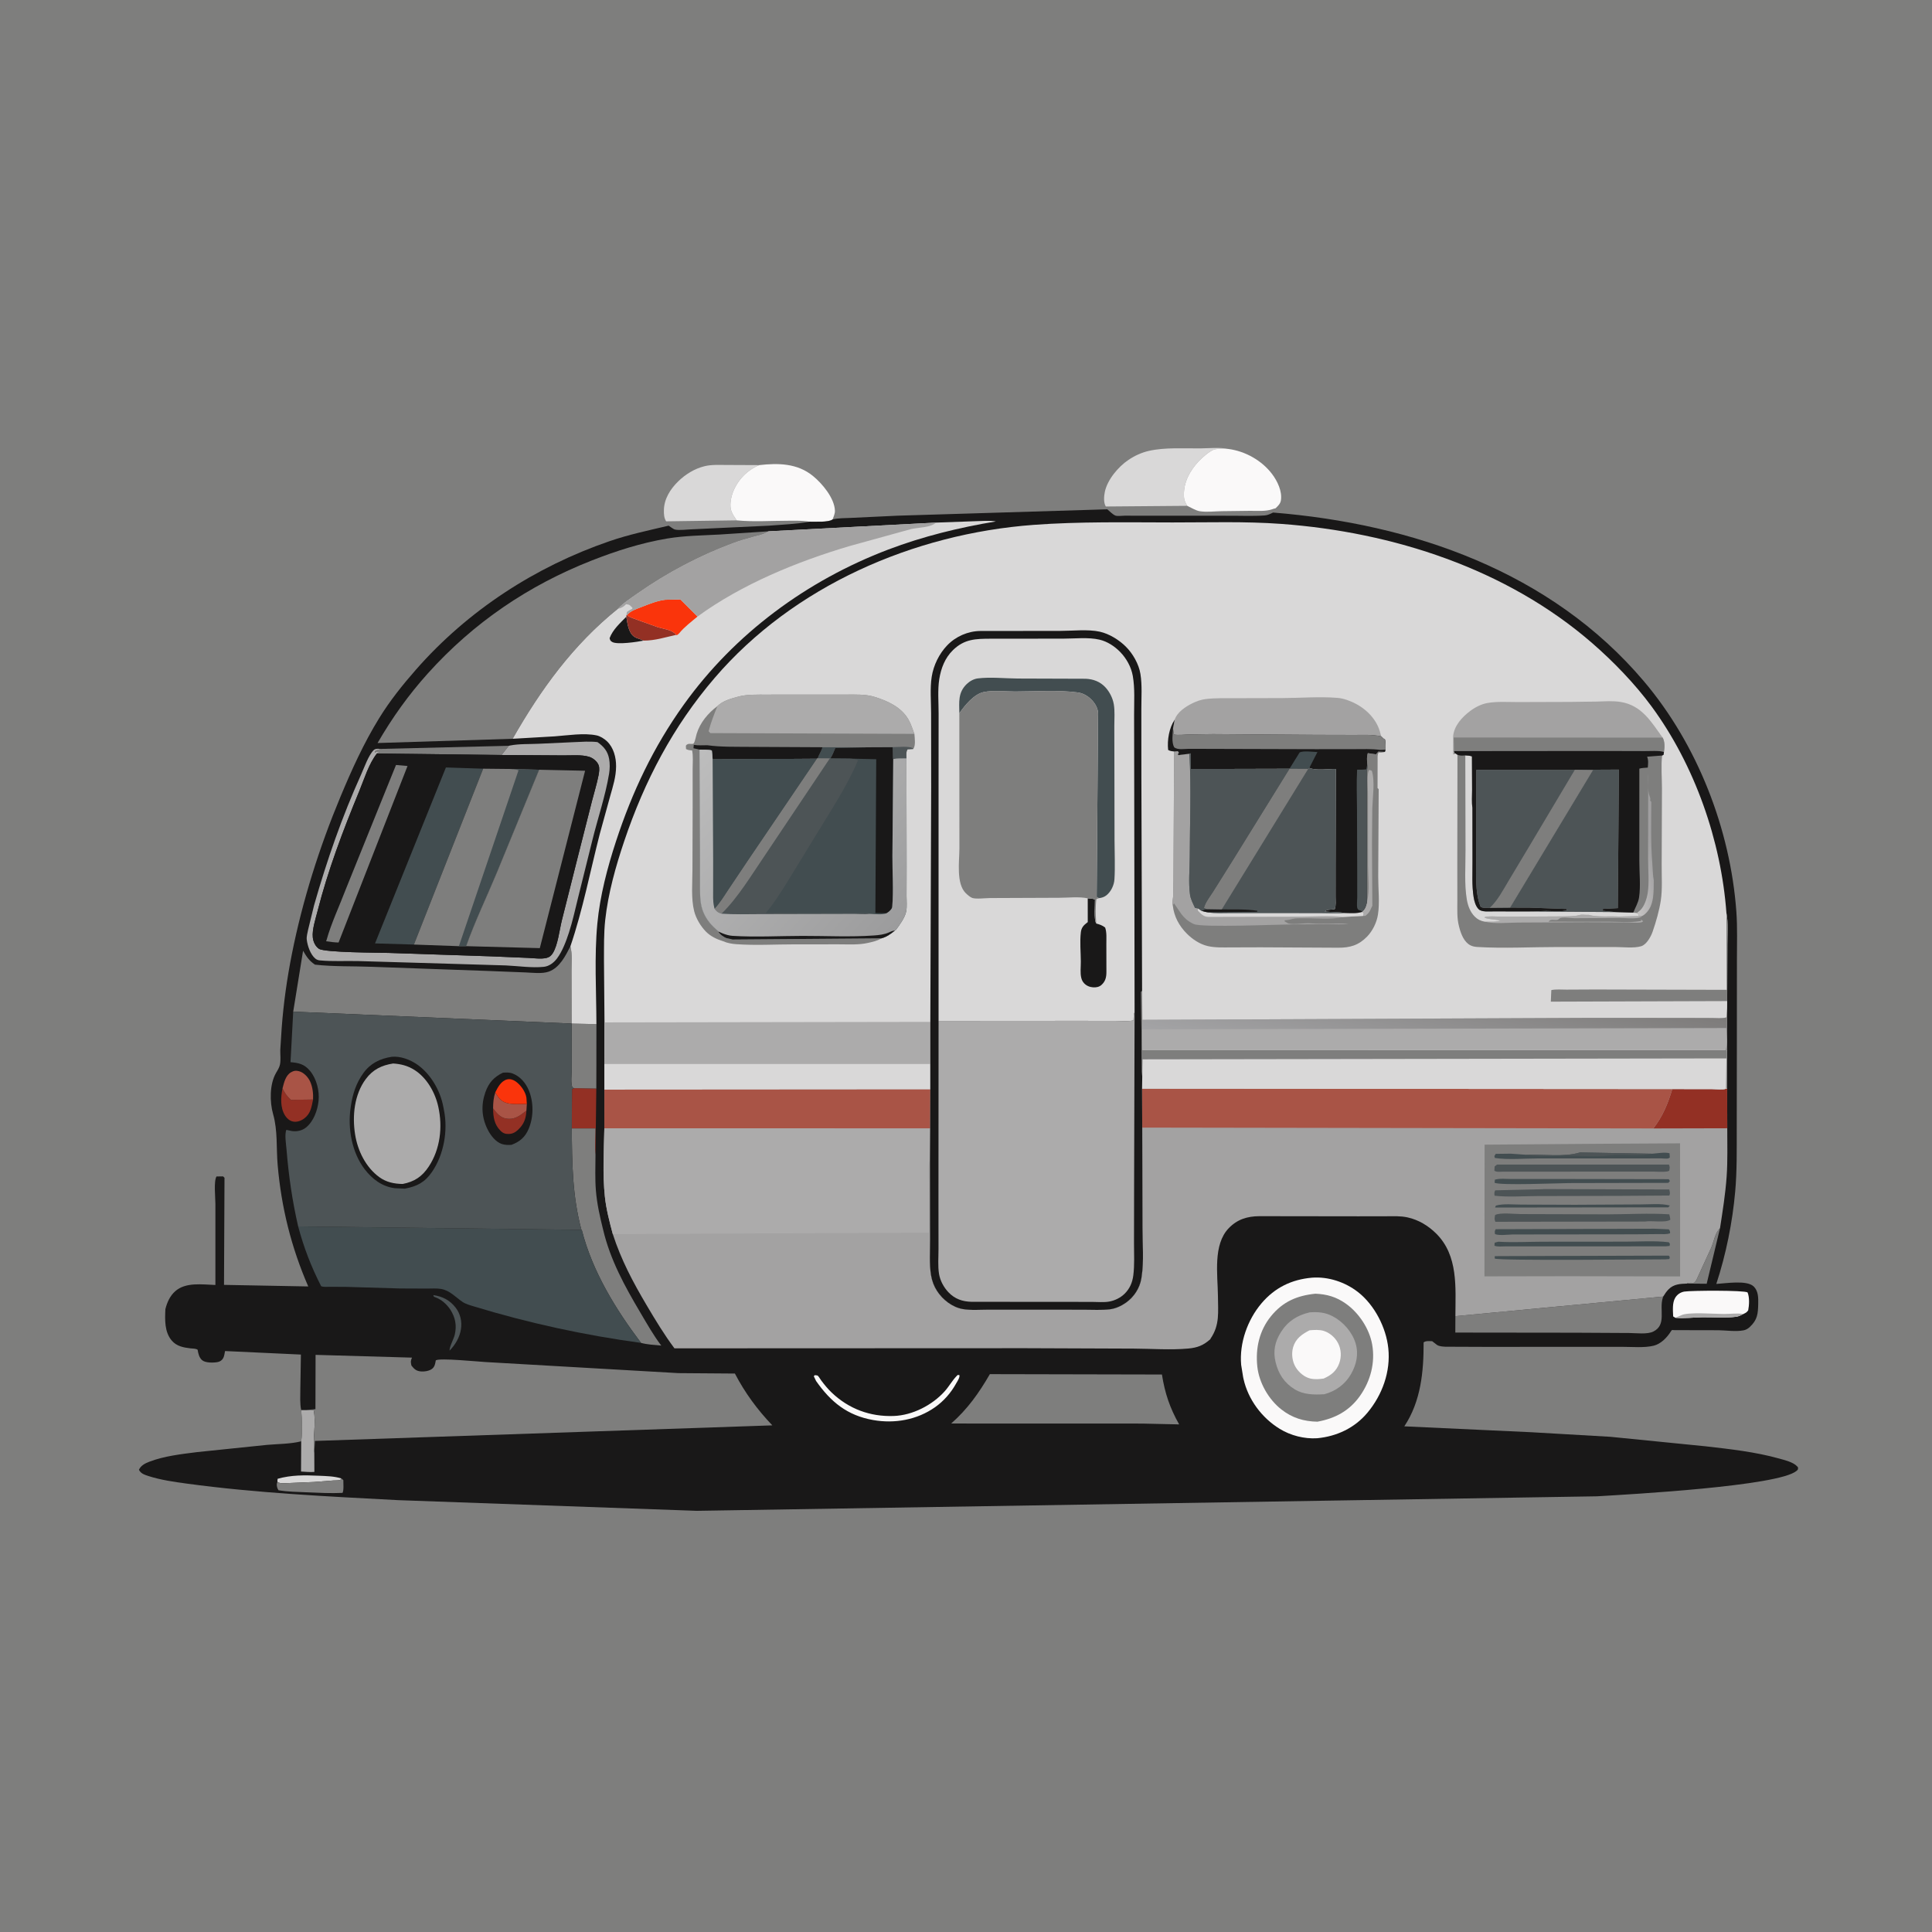 <svg version="1.1" xmlns="http://www.w3.org/2000/svg" style="display: block;" viewBox="0 0 2048 2048" width="1024" height="1024">
<defs>
	<linearGradient id="Gradient1" gradientUnits="userSpaceOnUse" x1="951.78" y1="979.146" x2="747.695" y2="792.857">
		<stop class="stop0" offset="0" stop-opacity="1" stop-color="rgb(156,156,157)"/>
		<stop class="stop1" offset="1" stop-opacity="1" stop-color="rgb(189,189,189)"/>
	</linearGradient>
	<linearGradient id="Gradient2" gradientUnits="userSpaceOnUse" x1="1756.56" y1="924.183" x2="1729.53" y2="930.244">
		<stop class="stop0" offset="0" stop-opacity="1" stop-color="rgb(160,159,160)"/>
		<stop class="stop1" offset="1" stop-opacity="1" stop-color="rgb(195,193,193)"/>
	</linearGradient>
	<linearGradient id="Gradient3" gradientUnits="userSpaceOnUse" x1="1534.14" y1="1018.5" x2="1505.86" y2="1151.5">
		<stop class="stop0" offset="0" stop-opacity="1" stop-color="rgb(126,124,123)"/>
		<stop class="stop1" offset="1" stop-opacity="1" stop-color="rgb(163,163,165)"/>
	</linearGradient>
</defs>
<path transform="translate(0,0)" fill="rgb(126,126,125)" d="M -0 -0 L 2048 0 L 2048 2048 L -0 2048 L -0 -0 z"/>
<path transform="translate(0,0)" fill="rgb(217,216,216)" d="M 706.146 552.638 C 703.851 549.001 703.699 545.077 703.757 540.875 C 703.923 528.944 710.537 518.454 718.845 510.349 C 726.655 502.73 736.318 496.753 746.998 494.161 C 754.328 492.382 762.16 492.89 769.653 492.878 L 804.786 493.034 C 792.028 498.379 782.123 508.601 777.032 521.5 C 774.753 527.275 772.998 536.545 775.526 542.468 C 776.899 545.687 778.911 548.726 780.908 551.591 L 706.146 552.638 z"/>
<path transform="translate(0,0)" fill="rgb(217,216,216)" d="M 1172.21 536.909 C 1169.69 532.932 1170.21 526.008 1171.14 521.5 C 1173.81 508.573 1185.36 494.82 1196.12 487.576 C 1202.82 483.06 1210.09 479.705 1217.99 477.916 C 1234.93 474.081 1255.14 475.48 1272.48 475.309 C 1281.97 475.215 1292.99 473.975 1302.23 475.937 C 1298.41 476.064 1290.74 475.395 1287.28 476.434 C 1282.4 477.9 1274.02 485.342 1270.52 489.097 C 1261.06 499.258 1254.48 511.591 1254.99 525.749 C 1255.1 528.77 1255.59 530.822 1257.02 533.498 L 1257.88 535.132 L 1258.51 536.203 L 1172.21 536.909 z"/>
<path transform="translate(0,0)" fill="rgb(250,249,249)" d="M 1302.23 475.937 C 1320.01 478.244 1337.64 488.147 1348.47 502.508 C 1354.12 509.997 1359.4 520.93 1357.79 530.5 C 1357.19 534.107 1354.65 536.334 1352.19 538.785 L 1349.74 539.432 L 1348.78 539.786 C 1341.73 542.284 1332.8 541.468 1325.36 541.489 L 1295.54 541.86 C 1288.22 541.954 1279.02 543.087 1271.84 541.937 C 1267.63 541.262 1262.41 538.023 1258.51 536.203 L 1257.88 535.132 L 1257.02 533.498 C 1255.59 530.822 1255.1 528.77 1254.99 525.749 C 1254.48 511.591 1261.06 499.258 1270.52 489.097 C 1274.02 485.342 1282.4 477.9 1287.28 476.434 C 1290.74 475.395 1298.41 476.064 1302.23 475.937 z"/>
<path transform="translate(0,0)" fill="rgb(250,249,249)" d="M 804.786 493.034 C 825.002 490.752 845.159 491.027 861.717 504.5 C 871.48 512.444 884.57 527.909 885.06 541.308 C 885.175 544.448 883.628 547.813 882.51 550.682 C 878.515 553.899 863.633 552.895 858.097 553.037 C 850.777 551.669 843.109 552.012 835.697 552 C 817.77 551.972 798.637 553.385 780.908 551.591 C 778.911 548.726 776.899 545.687 775.526 542.468 C 772.998 536.545 774.753 527.275 777.032 521.5 C 782.123 508.601 792.028 498.379 804.786 493.034 z"/>
<path transform="translate(0,0)" fill="rgb(25,24,24)" d="M 882.51 550.682 C 888.266 549.019 895.936 549.362 902 548.985 L 951.576 546.647 L 1173.79 539.887 C 1175.9 541.663 1180.04 545.871 1182.62 546.619 C 1185.04 547.321 1189.72 546.635 1192.4 546.641 L 1219 546.696 L 1301.9 546.706 C 1314.62 546.63 1327.85 547.269 1340.5 546.399 C 1343.8 546.172 1346.61 544.759 1349.53 543.315 C 1497.45 555.265 1644.16 605.935 1742.55 722.123 C 1799.36 789.214 1834.2 878.744 1840.6 966.215 C 1841.83 983.099 1841.2 1000.43 1841.21 1017.36 L 1841.15 1105.04 L 1841.02 1196.07 C 1840.97 1218.44 1841.36 1240.7 1839.39 1263 C 1836.5 1295.74 1829.62 1329.81 1819.35 1361.03 C 1829.07 1360.49 1851.68 1356.66 1858.96 1363.68 C 1863.92 1368.46 1863.93 1375.69 1863.78 1382.08 C 1863.55 1392.57 1863.03 1398.99 1854.97 1406.55 C 1852.92 1408.47 1850.77 1409.76 1848 1410.26 C 1839.85 1411.76 1829.99 1410.23 1821.66 1410.1 L 1774.84 1410 C 1772.7 1410 1772.47 1409.26 1771.25 1411.25 C 1767.26 1417.76 1760.63 1424.65 1752.94 1426.51 C 1742.91 1428.93 1730.19 1427.69 1719.82 1427.7 L 1659.68 1427.7 L 1576.39 1427.75 L 1532.28 1427.58 C 1529.41 1427.44 1525.68 1427.27 1523.24 1425.63 L 1518.14 1421.7 C 1515.19 1421.74 1511.33 1421.11 1509.09 1423 C 1509.2 1453.86 1506.27 1485.39 1488.63 1511.97 L 1623.26 1518.22 L 1707 1523.06 L 1807.73 1533.11 C 1833.9 1536.11 1860.76 1539.05 1886.19 1546.18 C 1891.86 1547.76 1900.72 1549.9 1904.81 1554.17 L 1906 1555.5 C 1905.84 1557.76 1906.32 1557.59 1904.38 1559.22 C 1885.06 1575.4 1728.52 1584.02 1692.76 1586.15 L 738.616 1601.54 L 422 1590.22 C 347.195 1586.27 272.006 1582.75 197.729 1572.65 C 184.146 1570.81 170.412 1568.84 157.318 1564.65 C 154.003 1563.59 150.113 1562.36 148.09 1559.33 L 147.283 1558 C 149.405 1553.38 153.816 1551.2 158.477 1549.42 C 174.285 1543.38 192.587 1541.37 209.258 1539.25 L 282.929 1531.64 C 294.6 1530.6 308.003 1530.73 319.279 1527.84 C 320.764 1517.53 320.212 1505.13 319.276 1494.75 C 317.781 1487.83 318.378 1480.06 318.359 1472.97 L 318.973 1435.89 L 238.556 1432.16 C 238.081 1434.48 237.775 1437.39 236.698 1439.5 C 235.549 1441.75 233.388 1443.29 230.963 1443.8 C 226.682 1444.7 217.849 1444.85 214.389 1441.96 C 211.055 1439.18 210.171 1434.82 209.477 1430.77 C 207.661 1429.43 204.156 1429.57 201.841 1429.3 C 194.434 1428.45 187.164 1427.05 182.061 1421.05 C 174.278 1411.9 174.804 1398.98 175.307 1387.77 C 177.128 1380.59 180.039 1373.89 185.661 1368.83 C 196.767 1358.85 214.562 1361.67 228.339 1362.13 L 228.34 1276.29 C 228.332 1269.92 226.433 1251.95 229.5 1247.11 L 236.5 1247.01 L 237.981 1248.5 L 237.463 1362.02 L 326.76 1363.69 C 308.749 1322.29 298.248 1280.05 294.342 1235.07 C 292.758 1216.84 294.524 1198.68 289.5 1181.02 C 285.857 1168.22 285.66 1149.4 292.561 1137.46 C 294.181 1134.65 296.116 1131.72 296.775 1128.5 C 297.768 1123.65 297.036 1117.9 297.11 1112.9 L 298.623 1089.42 C 300.575 1063.25 304.305 1036.97 309.427 1011.22 C 320.71 954.492 338.551 898.241 360.776 844.891 C 372.771 816.095 385.528 787.894 401.932 761.283 C 413.393 742.693 426.762 725.978 441.157 709.595 C 496.16 646.995 567.511 600.688 646.169 573.654 C 666.583 566.638 687.814 562.173 708.794 557.229 C 710.344 558.194 713.694 560.877 715.32 561.293 C 719.938 562.474 728.811 561.152 733.786 561.074 L 814.896 557.245 C 829.22 556.179 843.952 555.544 858.097 553.037 C 863.633 552.895 878.515 553.899 882.51 550.682 z"/>
<path transform="translate(0,0)" fill="rgb(77,84,86)" d="M 459.273 1372.85 C 468.855 1374.21 476.695 1378.12 482.824 1385.93 C 487.982 1392.5 489.902 1400.78 488.635 1409 C 487.314 1417.57 482.597 1425.66 476.537 1431.73 C 476.405 1427.37 480.998 1419.5 482.092 1414.71 C 484.318 1404.97 482.723 1396.63 477.35 1388.23 C 473.458 1382.45 468.226 1377.73 461.639 1375.21 L 460 1374.61 L 459.273 1372.85 z"/>
<path transform="translate(0,0)" fill="rgb(217,216,216)" d="M 294.094 1570.88 C 294.031 1568.88 293.989 1569.99 294.343 1567.55 C 309.126 1563.45 322.536 1563.68 337.734 1564.34 C 345.979 1564.71 353.961 1564.76 361.918 1567.2 C 361.434 1567.75 361.148 1568.57 360.467 1568.84 C 358.971 1569.43 355.085 1569.24 353.364 1569.37 L 333 1570.97 L 304.376 1572.16 C 301.034 1572.24 296.925 1572.88 294.094 1570.88 z"/>
<path transform="translate(0,0)" fill="rgb(126,126,125)" d="M 1788.24 1360.65 C 1789.02 1359.18 1794.37 1360.26 1796.04 1359.67 C 1796.91 1359.36 1798.24 1356.79 1798.63 1356.03 L 1813.96 1322.65 C 1817.09 1315.39 1817.68 1307.66 1823.31 1301.83 L 1809.16 1360.84 L 1788.24 1360.65 z"/>
<path transform="translate(0,0)" fill="rgb(147,48,36)" d="M 331.863 1165.55 C 330.249 1173.33 329.458 1180.24 322.654 1185.49 C 319.275 1188.09 314.854 1189.73 310.567 1188.87 C 307.122 1188.17 304.159 1185.63 302.305 1182.72 C 296.859 1174.16 297.602 1163.19 299.479 1153.73 C 301.966 1158.84 304.107 1162.02 308.4 1165.89 L 331.863 1165.55 z"/>
<path transform="translate(0,0)" fill="rgb(126,126,125)" d="M 361.918 1567.2 L 363.957 1569 C 363.882 1572.42 364.655 1579.72 363.086 1582.52 C 350.443 1583.13 337.894 1582.43 325.262 1581.9 C 315.361 1581.48 304.969 1581.39 295.214 1579.72 C 293.921 1577.87 293.087 1574.92 293.496 1572.61 L 294.094 1570.88 C 296.925 1572.88 301.034 1572.24 304.376 1572.16 L 333 1570.97 L 353.364 1569.37 C 355.085 1569.24 358.971 1569.43 360.467 1568.84 C 361.148 1568.57 361.434 1567.75 361.918 1567.2 z"/>
<path transform="translate(0,0)" fill="rgb(169,84,70)" d="M 299.479 1153.73 C 301.066 1147.65 302.672 1139.95 308.622 1136.59 C 311.567 1134.92 313.54 1134.67 316.874 1135.5 C 322.023 1136.79 326.643 1141.82 328.761 1146.5 C 331.427 1152.39 332.165 1159.15 331.863 1165.55 L 308.4 1165.89 C 304.107 1162.02 301.966 1158.84 299.479 1153.73 z"/>
<path transform="translate(0,0)" fill="rgb(172,171,171)" d="M 325.258 1494.79 C 327.766 1494.97 330.023 1495.2 332.5 1494.6 C 335.513 1509.09 331.05 1525.42 333.158 1540.09 L 333.256 1560.29 C 328.654 1560.73 323.729 1560.12 319.107 1559.89 L 319.279 1527.84 C 320.764 1517.53 320.212 1505.13 319.276 1494.75 L 325.258 1494.79 z"/>
<path transform="translate(0,0)" fill="rgb(126,126,125)" d="M 404.58 793.855 L 539.357 790.573 L 531.621 800.333 L 399.575 798.747 C 400.006 798.285 401.399 797.813 401.995 797.543 L 399 796.51 L 397.5 798 L 397.339 796.714 C 399.239 794.676 401.971 794.447 404.58 793.855 z"/>
<path transform="translate(0,0)" fill="rgb(250,249,249)" d="M 1015.21 1457.5 L 1017.1 1457.69 L 1017.02 1459.5 C 1016.53 1461.77 1014.43 1464.94 1013.25 1467.04 C 1007.81 1476.74 1000.29 1485.29 991.181 1491.71 C 972.094 1505.16 948.349 1509.32 925.566 1505.3 C 898.165 1500.47 880.7 1486.19 865.091 1463.92 L 862.711 1459 L 863.5 1457.77 C 864.595 1457.93 865.793 1457.75 866.785 1458.24 C 867.517 1458.6 869.913 1462.53 870.508 1463.32 C 873.937 1467.92 877.457 1472.22 881.608 1476.18 C 899.813 1493.55 922.448 1501.91 947.5 1501 C 967.358 1500.27 988.214 1489.51 1001.37 1474.88 C 1005.92 1469.82 1009.26 1463.61 1013.95 1458.77 L 1015.21 1457.5 z"/>
<path transform="translate(0,0)" fill="rgb(147,48,36)" d="M 632.113 1153.92 L 631.241 1224.01 C 630.269 1215.07 631.15 1205.25 631.211 1196.21 L 606.13 1196.17 L 606.337 1154.5 L 608.768 1153.46 L 632.113 1153.92 z"/>
<path transform="translate(0,0)" fill="rgb(126,126,125)" d="M 605.982 1085.01 L 632.228 1085.63 L 632.195 1128.94 L 632.113 1153.92 L 608.768 1153.46 L 607.112 1153.09 C 604.647 1149.69 606.021 1137.74 606.08 1133.26 L 605.982 1085.01 z"/>
<path transform="translate(0,0)" fill="rgb(250,249,249)" d="M 1775.95 1396.88 L 1773.63 1395.47 C 1773.38 1389.29 1772.54 1381.08 1775.82 1375.65 C 1777.92 1372.16 1781.45 1369.79 1785.47 1369.13 C 1792.55 1367.95 1849.1 1367.63 1852.5 1370.02 C 1854.7 1375.34 1854.24 1383.43 1853.17 1389 C 1851.45 1391.33 1850.75 1391.61 1848.09 1392.86 C 1845.58 1394.19 1843.01 1395.5 1840.15 1395.87 C 1828.85 1397.32 1816.06 1396.2 1804.6 1396.35 C 1795.33 1396.47 1785.12 1397.83 1775.95 1396.88 z"/>
<path transform="translate(0,0)" fill="rgb(172,171,171)" d="M 1775.95 1396.88 L 1782.04 1394.29 C 1789.3 1390.49 1817.66 1392.91 1827.26 1392.88 C 1834.22 1392.86 1841.19 1391.83 1848.09 1392.86 C 1845.58 1394.19 1843.01 1395.5 1840.15 1395.87 C 1828.85 1397.32 1816.06 1396.2 1804.6 1396.35 C 1795.33 1396.47 1785.12 1397.83 1775.95 1396.88 z"/>
<path transform="translate(0,0)" fill="rgb(126,126,125)" d="M 606.13 1196.17 L 631.211 1196.21 C 631.15 1205.25 630.269 1215.07 631.241 1224.01 C 631.206 1236.59 630.651 1249.61 631.684 1262.13 C 632.851 1276.28 635.95 1290.01 639.396 1303.74 C 646.888 1335.48 662.322 1363.61 678.816 1391.43 C 685.773 1403.17 692.691 1415.52 700.97 1426.37 C 693.858 1425.7 686.46 1425.37 679.54 1423.53 C 652.634 1387.95 627.866 1347.56 616.778 1303.98 L 616.322 1303.69 C 606.764 1267.97 606.335 1232.82 606.13 1196.17 z"/>
<path transform="translate(0,0)" fill="rgb(126,126,125)" d="M 1542.77 1395.18 L 1763.07 1374.4 L 1762.65 1375.61 C 1758.54 1388.41 1767.04 1404.35 1752.53 1411.53 C 1746.1 1414.7 1734.3 1413.08 1727.11 1413.04 L 1670.3 1412.73 L 1542.69 1412.58 L 1542.77 1395.18 z"/>
<path transform="translate(0,0)" fill="rgb(172,171,171)" d="M 539.357 790.573 L 540.717 790.278 C 550.13 788.359 561.505 788.907 571.186 788.412 L 608.341 786.703 C 616.655 786.357 625.059 785.681 633.345 786.657 C 639.925 791.286 644.17 796.231 645.692 804.356 C 646.636 809.398 646.486 815.196 645.649 820.249 C 641.734 843.881 633.709 867.213 627.967 890.5 L 612.786 951.583 C 609.715 963.894 607.065 976.432 603.129 988.501 C 600.173 997.562 596.222 1008.29 590.488 1015.96 C 587.144 1020.44 582.176 1024.29 576.446 1024.88 C 563.754 1026.2 549.086 1023.98 536.316 1023.4 L 475.702 1021.59 L 380.157 1018.78 C 366.621 1018.43 352.387 1019.32 339 1018.04 C 337.137 1017.86 335.686 1017.31 334.216 1016.1 C 329.052 1011.85 325.894 1002.4 325.175 996 C 324.809 992.749 325.966 988.807 326.603 985.593 L 332.942 959.602 C 346.606 911.769 362.478 865.969 382.979 820.601 C 386.207 813.459 390.598 800.57 396.169 795.122 C 398.182 793.153 401.95 793.892 404.58 793.855 C 401.971 794.447 399.239 794.676 397.339 796.714 L 397.5 798 L 399 796.51 L 401.995 797.543 C 401.399 797.813 400.006 798.285 399.575 798.747 C 391.025 809.399 386.016 826.066 380.767 838.786 C 363.61 880.361 347.671 922.377 336.56 966.03 C 334.558 973.898 330.692 985.59 331.582 993.71 C 332.082 998.268 334.201 1003.13 338.123 1005.76 C 344.213 1009.84 401.827 1009.81 412.138 1010.13 L 520.932 1013.77 L 559.893 1015.41 C 565.977 1015.65 573.431 1016.84 579.35 1015.44 C 582.418 1014.71 584.338 1013.02 586.008 1010.35 C 591.332 1001.85 593.075 985.751 595.528 975.845 L 612.377 908.86 L 627.536 849.077 C 629.814 840.074 632.716 830.967 634.475 821.865 C 635.113 818.559 635.77 814.175 634.496 810.956 C 632.969 807.098 628.67 803.609 624.815 802.363 C 616.677 799.733 605.68 800.85 597.111 800.754 L 531.621 800.333 L 539.357 790.573 z"/>
<path transform="translate(0,0)" fill="rgb(126,126,125)" d="M 1049.29 1456.65 L 1231.7 1457.04 C 1234.84 1476.92 1240.06 1492.41 1249.95 1509.92 L 1210.79 1509.05 L 1008.27 1508.99 C 1025.69 1493.68 1037.76 1476.57 1049.29 1456.65 z"/>
<path transform="translate(0,0)" fill="rgb(126,126,125)" d="M 604.62 1003.21 C 606.788 1011.07 605.813 1020.81 605.841 1029.02 L 605.982 1085.01 L 310.822 1072.38 L 321.266 1007.83 C 324.944 1014.12 327.71 1018.47 333.908 1022.57 C 353.738 1024.79 374.271 1024.07 394.265 1024.85 L 518 1029.28 L 557.026 1030.81 C 564.574 1031.1 574.768 1032.5 581.844 1029.91 C 593.339 1025.69 599.357 1013.35 604.62 1003.21 z"/>
<path transform="translate(0,0)" fill="rgb(250,249,249)" d="M 1390.58 1354.41 C 1407.9 1353.02 1425.95 1359.04 1439.58 1369.68 C 1457.04 1383.32 1469.33 1407.18 1471.66 1429.21 C 1474.28 1453.96 1465.28 1478.76 1449.44 1497.66 C 1435.92 1513.79 1416.93 1522.63 1396.27 1524.59 C 1382.77 1525.49 1368.13 1521.74 1356.6 1514.67 C 1337.57 1503.01 1323.08 1483.57 1318.18 1461.71 L 1317.81 1460 L 1315.67 1446.77 C 1313.64 1423.75 1322.39 1399 1337.36 1381.43 C 1351.41 1364.94 1369.15 1356.31 1390.58 1354.41 z"/>
<path transform="translate(0,0)" fill="rgb(126,126,125)" d="M 1394.38 1371.38 C 1406.76 1371.93 1416.55 1374.78 1426.68 1381.94 C 1440.48 1391.7 1451.65 1408.57 1454.57 1425.28 C 1457.92 1444.44 1452.9 1463.65 1441.8 1479.48 C 1430.59 1495.46 1415.4 1503.6 1396.51 1507.05 C 1382.05 1506.8 1369.72 1503.04 1358.3 1494.07 C 1344.83 1483.51 1334.7 1465.88 1332.83 1448.79 C 1330.71 1429.39 1334.88 1410.41 1347.4 1395.11 C 1360 1379.71 1374.95 1373.37 1394.38 1371.38 z"/>
<path transform="translate(0,0)" fill="rgb(172,171,171)" d="M 1388.29 1391.15 C 1397.27 1390.55 1404.65 1391.08 1412.78 1395.34 C 1423.8 1401.12 1433.39 1411.97 1436.98 1423.94 C 1440.4 1435.36 1437.91 1446.46 1432.11 1456.61 C 1425.89 1467.5 1415.82 1474.74 1403.81 1477.95 C 1392.98 1478.56 1381.96 1478.56 1372.37 1472.69 C 1361.4 1465.98 1355.15 1456.26 1352.17 1443.92 C 1349.35 1432.25 1351.45 1422.15 1357.9 1411.98 C 1365.21 1400.46 1375.18 1394.2 1388.29 1391.15 z"/>
<path transform="translate(0,0)" fill="rgb(250,249,249)" d="M 1388.21 1410.16 C 1392.92 1409.75 1398.71 1409.38 1403.24 1410.81 C 1409.7 1412.85 1415.29 1417.8 1418.39 1423.77 C 1421.81 1430.35 1422.16 1438.3 1419.62 1445.22 C 1416.6 1453.46 1410.94 1457.89 1403.16 1461.31 C 1398.51 1462.03 1393.64 1462.37 1389 1461.3 C 1382.75 1459.84 1376.92 1454.87 1373.59 1449.48 C 1369.85 1443.43 1368.76 1435.13 1370.72 1428.27 C 1373.39 1418.97 1380.08 1414.34 1388.21 1410.16 z"/>
<path transform="translate(0,0)" fill="rgb(66,77,80)" d="M 316.056 1300.05 L 616.322 1303.69 L 616.778 1303.98 C 627.866 1347.56 652.634 1387.95 679.54 1423.53 C 619.86 1415.44 560.185 1402.49 502.593 1384.92 C 498.516 1383.68 493.763 1382.43 490.216 1380.02 C 482.586 1374.86 476.929 1367.89 467.303 1366.29 C 462.78 1365.54 457.506 1365.97 452.883 1365.95 L 424 1365.83 L 366.854 1364.14 L 349.229 1364.06 C 346.342 1364.05 343.08 1364.53 340.407 1363.39 C 329.817 1342.71 322.056 1322.47 316.056 1300.05 z"/>
<path transform="translate(0,0)" fill="rgb(126,126,125)" d="M 543.419 783.141 L 400.212 787.64 C 415.834 760.773 432.821 736.874 453.63 713.742 C 501.943 660.04 560.277 620.443 627.425 594.097 C 653.429 583.894 679.64 575.525 707.225 570.868 C 725.397 567.8 744.37 567.63 762.759 566.632 L 814.707 563.219 C 809.735 566.545 804.841 567.367 799.212 568.886 C 791.603 570.94 784.132 573.078 776.74 575.827 C 741.623 588.888 706.845 607.249 676.168 628.748 C 669.267 633.584 660.449 639.238 654.782 645.469 C 607.412 683.623 573.31 730.724 543.419 783.141 z"/>
<path transform="translate(0,0)" fill="rgb(126,126,125)" d="M 325.258 1494.79 L 325.382 1494.54 L 334.382 1493.79 L 334.528 1436.21 L 436.687 1439.14 C 435.212 1442.92 435.285 1443.51 436.114 1447.5 C 438.82 1450.88 440.766 1453.05 445.304 1453.67 C 449.311 1454.22 455.555 1453.42 458.618 1450.5 C 461.043 1448.19 461.378 1445.14 461.964 1442 C 466.389 1439.35 506.391 1443.35 514.5 1443.81 L 719.152 1455.57 L 779.022 1456.02 C 789.752 1476.56 802.734 1494.19 818.703 1510.94 L 333.816 1527.46 L 333.158 1540.09 C 331.05 1525.42 335.513 1509.09 332.5 1494.6 C 330.023 1495.2 327.766 1494.97 325.258 1494.79 z"/>
<path transform="translate(0,0)" fill="rgb(217,216,216)" d="M 992.323 553.975 L 1033.76 552.5 C 1040.89 552.35 1048.68 551.552 1055.68 552.758 C 1017.1 559.089 978.152 568.645 941.576 582.552 C 855.155 615.414 778.744 671.74 724.814 746.993 C 692.653 791.87 670.185 839.344 653.034 891.681 C 643.853 919.697 635.994 949.586 633.209 979 C 629.897 1013.97 632.138 1050.45 632.228 1085.63 L 605.982 1085.01 L 605.841 1029.02 C 605.813 1020.81 606.788 1011.07 604.62 1003.21 C 617.779 964.62 625.611 923.637 635.759 884.095 L 646.806 843.972 C 649.793 833.371 653.012 823.481 653.083 812.345 C 653.144 802.924 650.485 792.502 643.436 785.803 C 640.597 783.105 636.306 780.369 632.427 779.549 C 619.026 776.717 601.656 779.568 587.89 780.565 L 543.419 783.141 C 573.31 730.724 607.412 683.623 654.782 645.469 C 660.449 639.238 669.267 633.584 676.168 628.748 C 706.845 607.249 741.623 588.888 776.74 575.827 C 784.132 573.078 791.603 570.94 799.212 568.886 C 804.841 567.367 809.735 566.545 814.707 563.219 L 992.323 553.975 z"/>
<path transform="translate(0,0)" fill="rgb(25,24,24)" d="M 682.312 679.072 C 675.967 680.374 654.419 683.642 649.024 680.549 C 646.873 679.315 646.85 678.726 646.195 676.5 C 649.604 667.343 657.288 660.618 663.942 653.716 C 664.942 660.411 666.204 670.818 672.268 674.911 C 674.029 676.1 675.512 676.584 677.5 677.231 C 679.128 677.761 680.771 678.332 682.312 679.072 z"/>
<path transform="translate(0,0)" fill="rgb(147,48,36)" d="M 664.047 652.023 L 664.679 652.055 C 667.136 654.325 669.976 654.931 673 656.143 L 696.941 664.745 C 703.606 666.843 712.277 667.383 716.887 672.962 C 705.179 675.493 694.532 679.108 682.312 679.072 C 680.771 678.332 679.128 677.761 677.5 677.231 C 675.512 676.584 674.029 676.1 672.268 674.911 C 666.204 670.818 664.942 660.411 663.942 653.716 L 664.047 652.023 z"/>
<path transform="translate(0,0)" fill="rgb(250,52,11)" d="M 664.679 652.055 C 668.338 647.42 674.321 645.684 679.666 643.586 C 687.736 640.42 696.517 636.771 705.191 635.77 L 721.233 635.431 L 739.401 653.571 C 732.749 659.13 725.621 664.476 720.069 671.157 C 719.183 672.223 718.489 672.776 717.269 673.42 L 716.887 672.962 C 712.277 667.383 703.606 666.843 696.941 664.745 L 673 656.143 C 669.976 654.931 667.136 654.325 664.679 652.055 z"/>
<path transform="translate(0,0)" fill="rgb(163,162,162)" d="M 814.707 563.219 L 992.323 553.975 C 986.357 559.395 973.967 559.007 965.965 560.793 L 900.417 578.891 C 844.897 595.346 786.463 619.259 739.401 653.571 L 721.233 635.431 L 705.191 635.77 C 696.517 636.771 687.736 640.42 679.666 643.586 C 674.321 645.684 668.338 647.42 664.679 652.055 L 664.047 652.023 L 664.505 648.75 C 665.876 647.745 667.129 646.912 668.659 646.148 C 670.367 645.296 669.757 645.992 670.51 644.5 C 667.82 641.69 667.724 640.884 663.721 640.478 C 661.162 643.061 659.3 644.196 655.781 645.2 L 654.782 645.469 C 660.449 639.238 669.267 633.584 676.168 628.748 C 706.845 607.249 741.623 588.888 776.74 575.827 C 784.132 573.078 791.603 570.94 799.212 568.886 C 804.841 567.367 809.735 566.545 814.707 563.219 z"/>
<path transform="translate(0,0)" fill="rgb(25,24,24)" d="M 399.575 798.747 L 531.621 800.333 L 597.111 800.754 C 605.68 800.85 616.677 799.733 624.815 802.363 C 628.67 803.609 632.969 807.098 634.496 810.956 C 635.77 814.175 635.113 818.559 634.475 821.865 C 632.716 830.967 629.814 840.074 627.536 849.077 L 612.377 908.86 L 595.528 975.845 C 593.075 985.751 591.332 1001.85 586.008 1010.35 C 584.338 1013.02 582.418 1014.71 579.35 1015.44 C 573.431 1016.84 565.977 1015.65 559.893 1015.41 L 520.932 1013.77 L 412.138 1010.13 C 401.827 1009.81 344.213 1009.84 338.123 1005.76 C 334.201 1003.13 332.082 998.268 331.582 993.71 C 330.692 985.59 334.558 973.898 336.56 966.03 C 347.671 922.377 363.61 880.361 380.767 838.786 C 386.016 826.066 391.025 809.399 399.575 798.747 z"/>
<path transform="translate(0,0)" fill="rgb(126,126,125)" d="M 419.787 810.906 L 431.998 811.995 L 358.901 999.098 C 354.432 999.055 350.088 998.372 345.671 997.751 L 346.105 996.686 C 351.162 978.51 359.763 960.521 366.485 942.812 L 406.941 842.624 L 419.787 810.906 z"/>
<path transform="translate(0,0)" fill="rgb(66,77,80)" d="M 472.683 813.544 L 512.18 814.839 L 438.772 1001.27 L 397.546 1000.05 L 472.683 813.544 z"/>
<path transform="translate(0,0)" fill="rgb(126,126,125)" d="M 512.18 814.839 L 539.71 815.131 L 571.535 815.958 L 526.414 925.688 C 515.724 951.316 503.387 976.865 494.167 1002.97 L 486.453 1002.99 L 438.772 1001.27 L 512.18 814.839 z"/>
<path transform="translate(0,0)" fill="rgb(66,77,80)" d="M 539.71 815.131 L 571.535 815.958 L 526.414 925.688 C 515.724 951.316 503.387 976.865 494.167 1002.97 L 486.453 1002.99 L 549.665 816.5 C 546.635 815.367 542.939 815.397 539.71 815.131 z"/>
<path transform="translate(0,0)" fill="rgb(126,126,125)" d="M 571.535 815.958 L 620.225 817.028 L 572.223 1005.06 L 494.167 1002.97 C 503.387 976.865 515.724 951.316 526.414 925.688 L 571.535 815.958 z"/>
<path transform="translate(0,0)" fill="rgb(77,84,86)" d="M 310.822 1072.38 L 605.982 1085.01 L 606.08 1133.26 C 606.021 1137.74 604.647 1149.69 607.112 1153.09 L 608.768 1153.46 L 606.337 1154.5 L 606.13 1196.17 C 606.335 1232.82 606.764 1267.97 616.322 1303.69 L 316.056 1300.05 C 309.828 1272.99 306.001 1246.43 303.752 1218.76 C 303.268 1212.79 301.544 1203.05 303.5 1197.68 L 304.438 1197.9 L 306 1198.23 L 309.564 1198.98 C 314.736 1199.69 320.183 1198.54 324.297 1195.26 C 332.433 1188.77 336.635 1177.07 337.687 1167 C 338.808 1156.27 335.545 1143.46 328.607 1135.14 C 322.602 1127.95 316.753 1126.73 307.958 1125.94 L 310.822 1072.38 z"/>
<path transform="translate(0,0)" fill="rgb(25,24,24)" d="M 533.171 1137.07 C 536.761 1136.87 540.089 1136.67 543.5 1137.99 C 551.565 1141.11 557.418 1148.12 560.634 1155.98 C 565.781 1168.56 565.712 1184.22 560.38 1196.7 C 556.605 1205.54 551.034 1210.23 542.195 1213.58 C 538.771 1213.84 535.11 1213.78 531.829 1212.64 C 525.314 1210.4 520.068 1203.51 517.043 1197.54 C 510.532 1184.68 509.753 1171.29 514.56 1157.71 C 518.102 1147.7 523.681 1141.6 533.171 1137.07 z"/>
<path transform="translate(0,0)" fill="rgb(147,48,36)" d="M 522.701 1174.98 C 526.574 1180.13 530.508 1185 537.298 1185.84 C 544.248 1186.69 549.193 1184.05 554.5 1179.98 L 558.018 1177.42 C 557.649 1184.06 556.211 1189.75 551.785 1194.85 C 548.545 1198.58 544.995 1201.8 539.853 1202.04 C 535.87 1202.23 533.428 1201.48 530.54 1198.61 C 523.857 1191.95 522.793 1183.95 522.701 1174.98 z"/>
<path transform="translate(0,0)" fill="rgb(169,84,70)" d="M 525.023 1157.91 C 528.182 1163.38 530.758 1167.3 537.083 1169.18 C 543.295 1171.02 551.951 1170.14 558.479 1170.24 L 558.018 1177.42 L 554.5 1179.98 C 549.193 1184.05 544.248 1186.69 537.298 1185.84 C 530.508 1185 526.574 1180.13 522.701 1174.98 C 522.727 1168.78 523.146 1163.85 525.023 1157.91 z"/>
<path transform="translate(0,0)" fill="rgb(250,52,11)" d="M 525.023 1157.91 C 527.728 1152.52 531.132 1145.91 537.5 1144.23 C 540.627 1143.41 544.084 1144.55 546.649 1146.37 C 551.932 1150.1 556.956 1157.03 558.012 1163.5 L 558.479 1170.24 C 551.951 1170.14 543.295 1171.02 537.083 1169.18 C 530.758 1167.3 528.182 1163.38 525.023 1157.91 z"/>
<path transform="translate(0,0)" fill="rgb(25,24,24)" d="M 415.222 1120.25 C 424.353 1119.33 434.656 1123.21 442.082 1128.33 C 456.464 1138.24 466.783 1156.17 469.921 1173.22 L 470.644 1176.98 C 475.004 1198.54 470.449 1224.2 457.864 1242.39 C 450.282 1253.35 442.069 1257.6 429.152 1260.03 L 418.5 1259.55 C 405.179 1257.87 394.669 1249.96 386.679 1239.58 C 373.012 1221.82 368.483 1196.31 371.643 1174.47 L 371.936 1172.5 C 373.744 1159.78 377.604 1148.08 385.143 1137.57 C 392.566 1127.22 402.79 1122.16 415.222 1120.25 z"/>
<path transform="translate(0,0)" fill="rgb(172,171,171)" d="M 416.785 1127.34 C 425.083 1127.92 432.125 1129.66 439.246 1134.14 C 452.506 1142.48 461.302 1158.17 464.611 1173.2 C 469.321 1194.58 466.751 1218.06 454.513 1236.58 C 447.472 1247.24 439.34 1252.63 426.862 1255.06 C 417.856 1254.91 409.516 1253.25 402.081 1247.82 C 387.675 1237.32 379.118 1219.74 376.4 1202.44 C 373.317 1182.82 375.536 1160.31 387.73 1143.87 C 395.202 1133.8 404.549 1129.22 416.785 1127.34 z"/>
<path transform="translate(0,0)" fill="rgb(163,162,162)" d="M 1210.62 1154.04 L 1772.73 1154.43 L 1814.61 1154.48 C 1818.55 1154.48 1826.33 1155.45 1829.67 1154.12 L 1830.84 1153.75 L 1830.97 1196 C 1830.94 1213 1831.51 1230.33 1830.31 1247.28 C 1829.01 1265.71 1826.11 1283.6 1823.31 1301.83 C 1817.68 1307.66 1817.09 1315.39 1813.96 1322.65 L 1798.63 1356.03 C 1798.24 1356.79 1796.91 1359.36 1796.04 1359.67 C 1794.37 1360.26 1789.02 1359.18 1788.24 1360.65 C 1780.97 1360.9 1774.22 1361.2 1768.75 1366.75 C 1766.54 1368.99 1764.68 1371.7 1763.07 1374.4 L 1542.77 1395.18 C 1542.89 1364.76 1545.95 1331.05 1522.5 1307.7 C 1514.08 1299.32 1503.78 1293.08 1492.12 1290.5 C 1484.6 1288.84 1476.74 1289.26 1469.09 1289.3 L 1439.79 1289.34 L 1335 1289.2 C 1322.14 1289.3 1311.64 1292.48 1302.49 1301.96 C 1285.69 1319.39 1290.78 1351.06 1291.06 1373.46 C 1291.12 1390.53 1293.3 1404.46 1283.11 1419.16 L 1283.17 1419.45 C 1275.77 1426.1 1269.5 1428.6 1259.57 1429.51 C 1240.88 1431.21 1220.82 1429.68 1202.01 1429.58 L 1086.49 1429.14 L 714.948 1429.29 C 704.099 1414.79 694.624 1399.11 685.416 1383.53 C 670.851 1358.87 658.476 1335.61 649.606 1308.24 C 646.121 1295.17 642.617 1281.85 641.186 1268.36 C 638.693 1244.88 640.143 1219.63 640.623 1196.01 L 985.985 1196.08 L 985.765 1229.4 L 985.927 1314.15 C 985.953 1326.41 984.927 1339.88 986.971 1352 C 987.959 1357.86 990.108 1363.6 993.373 1368.59 C 999.408 1377.83 1009.49 1385.7 1020.5 1387.64 C 1029.26 1389.18 1039.18 1388.3 1048.11 1388.31 L 1099.07 1388.3 L 1149.14 1388.37 C 1158.1 1388.38 1167.62 1388.98 1176.5 1387.91 C 1182.53 1387.18 1188.37 1384.5 1193.32 1381.06 C 1201.95 1375.05 1208.18 1365.65 1209.88 1355.25 L 1210.14 1353.5 C 1212.75 1337.04 1211.06 1318.02 1211.07 1301.28 L 1210.81 1195.3 L 1210.62 1154.04 z"/>
<path transform="translate(0,0)" fill="rgb(147,48,36)" d="M 1829.67 1154.12 L 1830.84 1153.75 L 1830.97 1196 L 1752.58 1196.19 C 1762.57 1183.44 1768.05 1169.81 1772.73 1154.43 L 1814.61 1154.48 C 1818.55 1154.48 1826.33 1155.45 1829.67 1154.12 z"/>
<path transform="translate(0,0)" fill="rgb(169,84,70)" d="M 1210.62 1154.04 L 1772.73 1154.43 C 1768.05 1169.81 1762.57 1183.44 1752.58 1196.19 L 1210.81 1195.3 L 1210.62 1154.04 z"/>
<path transform="translate(0,0)" fill="rgb(126,126,125)" d="M 1696.09 1212.46 L 1780.93 1211.98 L 1780.98 1353.06 L 1661.9 1352.83 L 1573.58 1352.99 L 1573.74 1213.39 L 1696.09 1212.46 z"/>
<path transform="translate(0,0)" fill="rgb(66,77,80)" d="M 1584.84 1280.05 L 1585.71 1277.97 C 1593.57 1275.72 1604.38 1276.93 1612.66 1276.92 L 1669.73 1277.12 L 1739.04 1276.73 C 1748.74 1276.75 1760.77 1275.45 1770.14 1277.91 L 1768.47 1279.84 L 1584.84 1280.05 z"/>
<path transform="translate(0,0)" fill="rgb(66,77,80)" d="M 1589.53 1331.53 L 1769 1331.01 L 1770.04 1332.5 L 1769.62 1334.61 L 1765.25 1334.97 C 1746.16 1334.98 1588.76 1336.59 1584.5 1334.12 L 1584.5 1331.61 L 1589.53 1331.53 z"/>
<path transform="translate(0,0)" fill="rgb(66,77,80)" d="M 1584.64 1250.5 C 1589.86 1248.95 1596.83 1249.8 1602.34 1249.79 L 1641.73 1249.75 L 1769 1249.97 L 1770.14 1251.97 L 1768.5 1253.89 L 1663.25 1254.12 C 1651.38 1254.24 1590.45 1256.78 1584.31 1253.79 L 1584.64 1250.5 z"/>
<path transform="translate(0,0)" fill="rgb(66,77,80)" d="M 1588.26 1316.27 C 1603.83 1317.2 1619.48 1316.33 1635.07 1316.27 L 1722.36 1316.2 C 1737.57 1316.21 1753.98 1315 1769 1316.85 L 1770.2 1318.5 L 1769.84 1320.75 L 1765.5 1321.17 L 1622 1321.2 L 1595.78 1321.22 C 1592.15 1321.22 1587.56 1321.85 1584.15 1320.5 L 1584.43 1317.3 L 1588.26 1316.27 z"/>
<path transform="translate(0,0)" fill="rgb(66,77,80)" d="M 1674.97 1221.64 L 1751.31 1223 C 1756.71 1222.61 1764.68 1221.12 1769.77 1222.5 L 1770.09 1227 C 1769.56 1227.32 1769.08 1227.73 1768.5 1227.95 C 1767.02 1228.5 1762.63 1227.95 1760.93 1227.95 L 1729.81 1227.96 L 1630.6 1227.98 C 1615.95 1227.98 1598.99 1229.65 1584.58 1227.5 L 1584.08 1225.5 L 1585.5 1223.15 L 1601.48 1222.94 L 1617.48 1224.08 C 1635.81 1223.33 1657.38 1226.93 1674.97 1221.64 z"/>
<path transform="translate(0,0)" fill="rgb(77,84,86)" d="M 1674.97 1221.64 L 1751.31 1223 C 1737.12 1226.29 1720.44 1223.15 1705.75 1224.83 C 1690.27 1226.6 1675.02 1225.05 1659.58 1224.94 C 1646.62 1224.85 1630.08 1226.89 1617.48 1224.08 C 1635.81 1223.33 1657.38 1226.93 1674.97 1221.64 z"/>
<path transform="translate(0,0)" fill="rgb(66,77,80)" d="M 1754.11 1302.49 L 1769 1303.15 C 1770.33 1304.93 1770.33 1305.05 1770.37 1307.28 C 1766.9 1308.72 1761.84 1308.14 1758.05 1308.19 L 1732.06 1308.44 L 1603.25 1308.59 C 1598.3 1308.71 1589.23 1309.99 1584.77 1308.19 C 1584.44 1305.56 1584.22 1305.27 1585.5 1303 L 1754.11 1302.49 z"/>
<path transform="translate(0,0)" fill="rgb(77,84,86)" d="M 1636.51 1260.46 L 1769.5 1260.88 C 1770.03 1263.62 1770.78 1264.74 1769.5 1267.33 L 1717.75 1267.67 L 1629.56 1267.87 C 1614.86 1267.88 1598.85 1269.2 1584.3 1267.5 C 1584.02 1265.13 1583.81 1263.92 1585 1261.8 L 1635.1 1260.62 L 1636.51 1260.46 z"/>
<path transform="translate(0,0)" fill="rgb(77,84,86)" d="M 1586.88 1234.5 L 1769.14 1234.5 C 1770.41 1237.08 1769.89 1238.19 1769.5 1240.99 C 1768.57 1241.43 1768.12 1241.71 1766.98 1241.87 C 1762.45 1242.5 1757.02 1241.94 1752.42 1241.95 L 1724.43 1241.94 L 1617.51 1242.03 L 1592.61 1242.04 C 1589.91 1242.04 1586.36 1242.61 1584.1 1241 L 1584.36 1236.5 L 1586.88 1234.5 z"/>
<path transform="translate(0,0)" fill="rgb(77,84,86)" d="M 1585.15 1295.15 C 1583.92 1292.48 1584.36 1290.75 1584.86 1288 C 1589.6 1285.07 1606.12 1286.96 1612.06 1286.97 L 1704 1287.24 C 1725.66 1287.23 1747.96 1285.82 1769.5 1287.23 C 1770.06 1289.16 1770.41 1290.95 1770.64 1292.94 C 1765.41 1296.55 1750.65 1293.6 1743.64 1294.9 L 1585.15 1295.15 z"/>
<path transform="translate(0,0)" fill="rgb(172,171,171)" d="M 640.623 1196.01 L 985.985 1196.08 L 985.765 1229.4 L 985.226 1231.11 C 983.422 1237.31 984.62 1247.25 984.618 1253.89 L 984.709 1306.65 L 649.606 1308.24 C 646.121 1295.17 642.617 1281.85 641.186 1268.36 C 638.693 1244.88 640.143 1219.63 640.623 1196.01 z"/>
<path transform="translate(0,0)" fill="rgb(217,216,216)" d="M 640.785 1083.79 L 640.235 1017.8 C 640.309 1003.72 640.029 989.294 641.549 975.295 C 644.609 947.124 652.645 918.506 661.678 891.715 C 683.257 827.712 713.406 770.124 757.51 718.689 C 841.209 621.076 968.581 565.826 1095.48 556.394 C 1144.32 552.764 1193.92 553.763 1242.88 553.815 C 1281.2 553.855 1319.94 552.56 1358.16 555.357 C 1476.54 564.017 1597.02 602.925 1687.72 681.67 C 1710.22 701.203 1733.11 724.87 1750.8 748.943 C 1796.5 811.142 1824.52 891.28 1830.09 967.95 C 1832.22 978.427 1831.11 990.449 1831.12 1001.13 L 1830.89 1061.2 L 1830.84 1068.54 L 1830.8 1113.55 L 1830.84 1153.75 L 1829.67 1154.12 C 1826.33 1155.45 1818.55 1154.48 1814.61 1154.48 L 1772.73 1154.43 L 1210.62 1154.04 L 1210.81 1195.3 L 1211.07 1301.28 C 1211.06 1318.02 1212.75 1337.04 1210.14 1353.5 L 1209.88 1355.25 C 1208.18 1365.65 1201.95 1375.05 1193.32 1381.06 C 1188.37 1384.5 1182.53 1387.18 1176.5 1387.91 C 1167.62 1388.98 1158.1 1388.38 1149.14 1388.37 L 1099.07 1388.3 L 1048.11 1388.31 C 1039.18 1388.3 1029.26 1389.18 1020.5 1387.64 C 1009.49 1385.7 999.408 1377.83 993.373 1368.59 C 990.108 1363.6 987.959 1357.86 986.971 1352 C 984.927 1339.88 985.953 1326.41 985.927 1314.15 L 985.765 1229.4 L 985.985 1196.08 L 640.623 1196.01 L 640.672 1155.06 L 640.628 1127.86 L 640.785 1083.79 z"/>
<path transform="translate(0,0)" fill="rgb(126,126,125)" d="M 1830.09 967.95 C 1832.22 978.427 1831.11 990.449 1831.12 1001.13 L 1830.89 1061.2 L 1643.94 1061.8 L 1644.46 1049.55 C 1649.32 1048.47 1655.41 1049.07 1660.44 1049.05 L 1690.76 1048.9 L 1830.3 1049.26 L 1830.09 967.95 z"/>
<path transform="translate(0,0)" fill="rgb(163,162,162)" d="M 1245.23 762.85 C 1247.9 754.868 1256.74 749.087 1263.94 745.521 C 1268.41 743.303 1273.51 741.512 1278.5 740.96 C 1289.03 739.794 1299.81 740.156 1310.4 740.117 L 1358.78 740.002 C 1378.11 739.948 1398.58 738.213 1417.78 739.775 C 1421.22 740.056 1424.47 740.827 1427.74 741.941 C 1441.72 746.7 1454.41 756.303 1460.69 769.914 C 1462.25 773.302 1463.19 776.954 1464.15 780.547 C 1454.68 778.446 1445.22 779.076 1435.57 779.056 L 1395.84 778.953 L 1285.91 778.14 L 1259.63 778.521 C 1254.75 778.7 1249.22 779.49 1244.42 778.606 L 1243.45 772.302 L 1245.23 762.85 z"/>
<path transform="translate(0,0)" fill="rgb(163,162,162)" d="M 1542.75 798.634 L 1542.09 799.514 L 1540.35 799.667 L 1540.4 780.156 C 1541.59 769.254 1549.57 760.487 1557.97 754.024 C 1563.4 749.846 1570.31 746.289 1577.11 745.146 C 1587.48 743.405 1598.94 744.259 1609.46 744.228 L 1664.17 744.054 L 1693.14 743.681 C 1701.38 743.442 1709.74 742.774 1717.91 744.094 C 1740.44 747.729 1750.35 765.148 1762.48 781.92 C 1764.85 786.149 1764.73 792.377 1763.85 797.073 C 1757.96 795.408 1749.78 796.188 1743.6 796.141 L 1700.07 796.017 L 1541.32 796.162 L 1541.96 798.463 L 1542.75 798.634 z"/>
<path transform="translate(0,0)" fill="rgb(126,126,125)" d="M 1541.32 796.162 L 1540.98 781.769 L 1762.48 781.92 C 1764.85 786.149 1764.73 792.377 1763.85 797.073 C 1757.96 795.408 1749.78 796.188 1743.6 796.141 L 1700.07 796.017 L 1541.32 796.162 z"/>
<path transform="translate(0,0)" fill="rgb(126,126,125)" d="M 1244.62 796.622 L 1248.5 796.255 L 1249.7 797.833 L 1248.42 799.823 C 1250.35 800.713 1249.33 800.609 1251.23 800.178 L 1260.84 799.014 C 1262.91 835.062 1261.29 871.953 1261.21 908.081 C 1261.18 920.999 1259.69 935.754 1261.5 948.461 C 1262.18 953.255 1264.82 958.14 1266.86 962.5 L 1267.75 962.542 L 1270 962.915 L 1273.84 965.56 C 1276.08 966.157 1278.3 966.896 1280.62 967.08 C 1288.55 968.541 1297.27 967.871 1305.34 967.887 L 1348.6 967.923 L 1399.18 967.952 C 1408.04 967.964 1417.31 968.51 1426.13 967.845 C 1432.07 967.942 1438.14 968.523 1443.85 966.665 L 1444.16 966.063 C 1447.42 963.195 1448.14 960.153 1449.04 956.066 L 1448.94 817.5 C 1449.61 814.601 1449.61 813.145 1449.39 810.138 C 1449.13 806.072 1448.61 802.267 1449.95 798.344 L 1458.59 799.61 L 1460.41 797.53 L 1461 796.741 L 1468.11 797.014 L 1466.49 797.441 C 1464.61 797.877 1463.39 797.891 1461.5 797.71 C 1459.92 799.802 1460.39 802.749 1460.32 805.349 L 1460.26 835.393 L 1461.47 836.537 L 1460.97 929.333 C 1460.93 942.147 1462.69 957.262 1460.65 969.762 C 1459.3 978.041 1454.99 986.865 1449.12 992.873 C 1440.09 1002.12 1430.95 1004.71 1418.39 1004.62 L 1336.36 1004.19 L 1304.36 1004.29 C 1296.32 1004.3 1287.96 1004.7 1280.07 1002.83 C 1271.79 1000.86 1263.95 995.596 1258.02 989.618 C 1249.82 981.361 1244.52 971.484 1243.2 959.825 C 1242.37 957.099 1243.38 953.199 1243.57 950.306 L 1243.9 933.201 L 1244.62 796.622 z"/>
<path transform="translate(0,0)" fill="rgb(172,171,171)" d="M 1449.04 956.066 L 1449.26 955.246 C 1451.91 944.275 1450.14 928.984 1450.14 917.516 L 1450.06 840.406 C 1450.06 835.771 1448.59 818.855 1451.5 816.094 L 1454.18 817 C 1457.7 827.923 1455.05 845.379 1454.69 857 L 1454.36 894.658 L 1454.74 960.113 L 1452.69 964.498 C 1451.37 967.394 1449.78 968.879 1447.31 970.833 L 1444.94 970.906 L 1445.48 968.037 L 1443.85 966.665 L 1444.16 966.063 C 1447.42 963.195 1448.14 960.153 1449.04 956.066 z"/>
<path transform="translate(0,0)" fill="rgb(163,162,162)" d="M 1244.62 796.622 L 1248.5 796.255 L 1249.7 797.833 L 1248.42 799.823 C 1250.35 800.713 1249.33 800.609 1251.23 800.178 L 1260.84 799.014 C 1262.91 835.062 1261.29 871.953 1261.21 908.081 C 1261.18 920.999 1259.69 935.754 1261.5 948.461 C 1262.18 953.255 1264.82 958.14 1266.86 962.5 L 1267.75 962.542 L 1270 962.915 L 1273.84 965.56 C 1276.08 966.157 1278.3 966.896 1280.62 967.08 C 1288.55 968.541 1297.27 967.871 1305.34 967.887 L 1348.6 967.923 L 1399.18 967.952 C 1408.04 967.964 1417.31 968.51 1426.13 967.845 C 1432.07 967.942 1438.14 968.523 1443.85 966.665 L 1445.48 968.037 L 1444.94 970.906 L 1423.35 972.06 C 1411.05 975.121 1394.56 973.104 1381.72 973.375 C 1378.11 973.452 1373.91 973.171 1370.41 973.996 C 1368.18 974.522 1366.32 975.168 1364 975.351 L 1362.06 975.492 L 1361.57 976.511 L 1364.63 978.377 C 1368.03 980.751 1383.39 978.395 1388 978.755 C 1401.75 979.827 1415.74 978.409 1429.55 979.25 C 1422.98 980.221 1415.57 979.614 1408.87 979.652 L 1371.13 979.867 C 1355.41 979.962 1274.34 983.466 1265.53 979.559 L 1264.5 979.059 C 1259.56 976.712 1255.55 973.279 1252.27 968.901 L 1244.53 957.6 L 1243.2 959.825 C 1242.37 957.099 1243.38 953.199 1243.57 950.306 L 1243.9 933.201 L 1244.62 796.622 z"/>
<path transform="translate(0,0)" fill="rgb(217,216,216)" d="M 1270 962.915 L 1273.84 965.56 C 1276.08 966.157 1278.3 966.896 1280.62 967.08 C 1288.55 968.541 1297.27 967.871 1305.34 967.887 L 1348.6 967.923 L 1399.18 967.952 C 1408.04 967.964 1417.31 968.51 1426.13 967.845 C 1432.07 967.942 1438.14 968.523 1443.85 966.665 L 1445.48 968.037 L 1444.94 970.906 L 1423.35 972.06 C 1409.3 970.504 1393.66 971.675 1379.48 971.734 L 1280.86 971.962 C 1275.84 971.857 1273.01 968.648 1269.7 965.205 L 1270 962.915 z"/>
<path transform="translate(0,0)" fill="rgb(25,24,24)" d="M 1244.62 796.622 C 1242.2 796.325 1240.43 796.197 1238.27 794.974 C 1237.16 784.449 1239.31 771.653 1245.23 762.85 L 1243.45 772.302 L 1244.42 778.606 C 1249.22 779.49 1254.75 778.7 1259.63 778.521 L 1285.91 778.14 L 1395.84 778.953 L 1435.57 779.056 C 1445.22 779.076 1454.68 778.446 1464.15 780.547 L 1465.22 781.629 C 1466.84 783.219 1466.17 782.64 1468.22 783.927 C 1468.97 787.645 1468.84 791.326 1468.82 795.101 L 1468.11 797.014 L 1461 796.741 L 1460.41 797.53 L 1458.59 799.61 L 1449.95 798.344 C 1448.61 802.267 1449.13 806.072 1449.39 810.138 C 1449.61 813.145 1449.61 814.601 1448.94 817.5 L 1449.04 956.066 C 1448.14 960.153 1447.42 963.195 1444.16 966.063 L 1443.85 966.665 C 1438.14 968.523 1432.07 967.942 1426.13 967.845 C 1419.07 966.668 1411.52 966.992 1404.37 966.229 C 1405.68 965.17 1406.36 964.737 1408.08 964.494 L 1414.85 963.77 C 1416.42 959.833 1415.74 954.703 1415.75 950.471 L 1415.76 920.5 L 1416.02 815.141 C 1408.31 814.963 1394.67 817.108 1387.95 813.97 L 1386.76 815.015 L 1366.89 814.933 L 1262.21 815.191 L 1262 798.586 L 1260.84 799.014 L 1251.23 800.178 C 1249.33 800.609 1250.35 800.713 1248.42 799.823 L 1249.7 797.833 L 1248.5 796.255 L 1244.62 796.622 z"/>
<path transform="translate(0,0)" fill="rgb(66,77,80)" d="M 1377.7 797.578 C 1381.73 795.651 1391.85 797.034 1396.53 797.233 L 1387.95 813.97 L 1386.76 815.015 L 1366.89 814.933 L 1377.7 797.578 z"/>
<path transform="translate(0,0)" fill="rgb(77,84,86)" d="M 1449.39 810.138 C 1449.61 813.145 1449.61 814.601 1448.94 817.5 L 1449.04 956.066 C 1448.14 960.153 1447.42 963.195 1444.16 966.063 C 1442.84 965.362 1441.42 964.974 1440.01 964.5 C 1439.58 963.833 1438.91 963.271 1438.74 962.5 C 1438.07 959.4 1438.72 954.364 1438.72 951.109 L 1438.69 922.272 L 1438.48 858.159 C 1438.39 844.122 1437.81 829.914 1438.61 815.898 C 1441.92 815.933 1445.08 815.91 1448.36 815.5 L 1449.39 810.138 z"/>
<path transform="translate(0,0)" fill="rgb(126,126,125)" d="M 1260.19 793.78 C 1255.28 793.826 1248.69 795.135 1244.73 792.25 C 1241.72 786.941 1243.12 778.28 1243.45 772.302 L 1244.42 778.606 C 1249.22 779.49 1254.75 778.7 1259.63 778.521 L 1285.91 778.14 L 1395.84 778.953 L 1435.57 779.056 C 1445.22 779.076 1454.68 778.446 1464.15 780.547 L 1465.22 781.629 C 1466.84 783.219 1466.17 782.64 1468.22 783.927 C 1468.97 787.645 1468.84 791.326 1468.82 795.101 C 1467.64 794.664 1468.17 794.73 1466.87 794.798 L 1463 794.942 C 1453.72 793.673 1444.35 794.097 1434.94 794.121 L 1394.92 794.163 L 1260.19 793.78 z"/>
<path transform="translate(0,0)" fill="rgb(126,126,125)" d="M 760.49 748.519 C 766.248 742.75 774.997 740.543 782.604 738.458 C 791.897 735.91 803.042 736.383 812.646 736.326 L 856.033 736.308 L 897.072 736.279 C 907.028 736.303 917.401 735.741 927.005 738.702 C 940.988 743.014 955.564 749.565 963.106 762.955 C 965.714 767.586 967.431 772.955 969.296 777.921 C 969.63 782.498 970.841 790.126 968.136 793.952 L 962.078 794.303 C 960.272 796.922 960.839 800.899 960.868 803.973 C 956.21 804.007 951.474 803.818 946.872 804.598 L 946.56 803.837 L 946.293 793.02 L 946.095 792.033 L 918.514 792.164 L 917.252 792.288 L 885.54 792.87 C 883.981 796.705 882.486 800.408 880.303 803.949 L 879.593 804.013 L 866.88 803.83 L 865.865 804.273 L 755.41 804.983 C 755.299 801.749 755.094 798.691 754.547 795.5 C 750.472 794.405 745.693 794.735 741.476 794.632 L 742.056 900.748 L 742.066 936.023 C 742.098 944.268 741.761 952.986 743.673 961.056 C 745.692 969.576 750.489 976.945 756.719 982.952 L 761.271 987.018 L 761.373 987.403 C 762.936 990.42 767.07 993.416 770.346 994.515 L 773.568 995.199 L 776.484 995.921 L 934.32 994.67 C 929.782 997.487 925.137 998.368 920.027 999.537 C 910.237 1001.78 899.49 1001.02 889.482 1001.03 L 842.53 1001.05 C 822.065 1001.04 800.757 1002.35 780.414 1000.86 C 775.943 1000.54 770.798 999.652 766.702 997.803 C 759.903 995.727 753.165 992.552 748.146 987.386 C 742.643 981.724 737.756 973.489 735.83 965.803 C 732.452 952.326 734.006 936.174 734.021 922.355 L 734.244 855.567 L 734.234 814.892 C 734.237 808.647 734.929 801.623 733.673 795.5 C 731.163 795.297 729.439 795.258 727.198 793.995 L 727.055 790.5 C 729.427 786.653 734.102 789.996 735.5 787.771 C 736.873 785.586 737.678 780.499 738.486 777.878 C 742.195 765.842 750.571 755.958 760.49 748.519 z"/>
<path transform="translate(0,0)" fill="rgb(77,84,86)" d="M 946.095 792.033 C 951.684 792.014 962.656 790.665 967.442 793.001 L 968.136 793.952 L 962.078 794.303 C 960.272 796.922 960.839 800.899 960.868 803.973 C 956.21 804.007 951.474 803.818 946.872 804.598 L 946.56 803.837 L 946.293 793.02 L 946.095 792.033 z"/>
<path transform="translate(0,0)" fill="rgb(66,77,80)" d="M 871.872 792.097 L 918.514 792.164 L 917.252 792.288 L 885.54 792.87 C 883.981 796.705 882.486 800.408 880.303 803.949 L 879.593 804.013 L 866.88 803.83 C 868.03 799.804 870.756 796.415 871.872 792.097 z"/>
<path transform="translate(0,0)" fill="rgb(25,24,24)" d="M 735.098 793.158 L 735.465 789.556 C 740.021 790.391 745.1 789.97 749.736 789.972 C 764.564 792.019 779.885 791.525 794.847 791.709 L 871.872 792.097 C 870.756 796.415 868.03 799.804 866.88 803.83 L 865.865 804.273 L 755.41 804.983 C 755.299 801.749 755.094 798.691 754.547 795.5 C 750.472 794.405 745.693 794.735 741.476 794.632 L 735.098 793.158 z"/>
<path transform="translate(0,0)" fill="rgb(172,171,171)" d="M 760.49 748.519 C 766.248 742.75 774.997 740.543 782.604 738.458 C 791.897 735.91 803.042 736.383 812.646 736.326 L 856.033 736.308 L 897.072 736.279 C 907.028 736.303 917.401 735.741 927.005 738.702 C 940.988 743.014 955.564 749.565 963.106 762.955 C 965.714 767.586 967.431 772.955 969.296 777.921 L 753 777.128 L 751.166 775.145 C 753.643 765.599 756.829 757.598 760.49 748.519 z"/>
<path transform="translate(0,0)" fill="rgb(77,84,86)" d="M 1260.84 799.014 L 1262 798.586 L 1262.21 815.191 L 1366.89 814.933 L 1386.76 815.015 L 1387.95 813.97 C 1394.67 817.108 1408.31 814.963 1416.02 815.141 L 1415.76 920.5 L 1415.75 950.471 C 1415.74 954.703 1416.42 959.833 1414.85 963.77 L 1408.08 964.494 C 1406.36 964.737 1405.68 965.17 1404.37 966.229 C 1411.52 966.992 1419.07 966.668 1426.13 967.845 C 1417.31 968.51 1408.04 967.964 1399.18 967.952 L 1348.6 967.923 L 1305.34 967.887 C 1297.27 967.871 1288.55 968.541 1280.62 967.08 C 1278.3 966.896 1276.08 966.157 1273.84 965.56 L 1270 962.915 L 1267.75 962.542 L 1266.86 962.5 C 1264.82 958.14 1262.18 953.255 1261.5 948.461 C 1259.69 935.754 1261.18 920.999 1261.21 908.081 C 1261.29 871.953 1262.91 835.062 1260.84 799.014 z"/>
<path transform="translate(0,0)" fill="rgb(25,24,24)" d="M 1295.12 963.994 C 1307.57 964.154 1320.72 963.524 1333 965.5 L 1332.5 966.511 L 1280.62 967.08 C 1278.3 966.896 1276.08 966.157 1273.84 965.56 C 1275.45 964.449 1277.13 964.199 1279.01 963.728 L 1295.12 963.994 z"/>
<path transform="translate(0,0)" fill="rgb(126,126,125)" d="M 1366.89 814.933 L 1386.76 815.015 L 1295.12 963.994 L 1279.01 963.728 L 1276.23 962.5 C 1277.56 956.611 1282.96 950.013 1286.21 944.797 L 1308.13 909.82 L 1366.89 814.933 z"/>
<path transform="translate(0,0)" fill="rgb(77,84,86)" d="M 1260.84 799.014 L 1262 798.586 L 1262.21 815.191 L 1366.89 814.933 L 1308.13 909.82 L 1286.21 944.797 C 1282.96 950.013 1277.56 956.611 1276.23 962.5 L 1279.01 963.728 C 1277.13 964.199 1275.45 964.449 1273.84 965.56 L 1270 962.915 L 1267.75 962.542 L 1266.86 962.5 C 1264.82 958.14 1262.18 953.255 1261.5 948.461 C 1259.69 935.754 1261.18 920.999 1261.21 908.081 C 1261.29 871.953 1262.91 835.062 1260.84 799.014 z"/>
<path transform="translate(0,0)" fill="rgb(172,171,171)" d="M 986.181 1083.23 L 986.164 1127.89 L 986.159 1154.83 L 985.985 1196.08 L 640.623 1196.01 L 640.672 1155.06 L 640.628 1127.86 L 640.785 1083.79 L 986.181 1083.23 z"/>
<path transform="translate(0,0)" fill="rgb(217,216,216)" d="M 640.628 1127.86 L 986.164 1127.89 L 986.159 1154.83 L 640.672 1155.06 L 640.628 1127.86 z"/>
<path transform="translate(0,0)" fill="rgb(169,84,70)" d="M 986.159 1154.83 L 985.985 1196.08 L 640.623 1196.01 L 640.672 1155.06 L 986.159 1154.83 z"/>
<path transform="translate(0,0)" fill="rgb(66,77,80)" d="M 918.514 792.164 L 946.095 792.033 L 946.293 793.02 L 946.56 803.837 L 946.872 804.598 C 951.474 803.818 956.21 804.007 960.868 803.973 L 961.042 919.108 L 960.974 949.931 C 960.961 955.034 961.554 961.032 960.639 966.046 C 959.469 972.455 953.429 980.919 949.413 986.067 L 948.652 986.414 C 944.319 989.953 939.827 993.25 934.32 994.67 L 776.484 995.921 L 773.568 995.199 L 770.346 994.515 C 767.07 993.416 762.936 990.42 761.373 987.403 L 761.271 987.018 L 756.719 982.952 C 750.489 976.945 745.692 969.576 743.673 961.056 C 741.761 952.986 742.098 944.268 742.066 936.023 L 742.056 900.748 L 741.476 794.632 C 745.693 794.735 750.472 794.405 754.547 795.5 C 755.094 798.691 755.299 801.749 755.41 804.983 L 865.865 804.273 L 866.88 803.83 L 879.593 804.013 L 880.303 803.949 C 882.486 800.408 883.981 796.705 885.54 792.87 L 917.252 792.288 L 918.514 792.164 z"/>
<path transform="translate(0,0)" fill="rgb(25,24,24)" d="M 918.514 792.164 L 946.095 792.033 L 946.293 793.02 L 946.56 803.837 L 946.872 804.598 L 945.992 907.5 C 945.891 925.029 947.315 943.592 945.823 961 C 945.697 962.466 945.146 963.367 944.191 964.5 C 943.134 965.755 941.334 967.216 939.902 968.037 L 927.939 967.845 L 928.843 804.789 L 900.719 804.134 L 880.303 803.949 C 882.486 800.408 883.981 796.705 885.54 792.87 L 917.252 792.288 L 918.514 792.164 z"/>
<path transform="translate(0,0)" fill="rgb(77,84,86)" d="M 879.593 804.013 L 880.303 803.949 L 900.719 804.134 C 903.601 804.456 907.12 804.311 909.459 806 C 897.67 834.244 879.71 860.668 863.971 886.844 L 833.92 936.011 C 827.022 946.891 820.09 958.082 811.682 967.877 L 920.859 967.796 L 921.743 968.708 C 916.946 969.471 910.728 968.774 905.761 968.785 L 870.729 968.866 L 805.558 969.009 C 792.038 969.03 778.357 969.51 764.868 968.531 C 760.609 967.093 760.136 966.575 757.425 963.192 C 762.968 957.383 767.393 950.034 771.841 943.343 L 792.553 912.432 L 865.865 804.273 L 866.88 803.83 L 879.593 804.013 z"/>
<path transform="translate(0,0)" fill="rgb(126,126,125)" d="M 866.88 803.83 L 879.593 804.013 L 809.97 908 C 796.086 928.324 782.461 951.294 764.868 968.531 C 760.609 967.093 760.136 966.575 757.425 963.192 C 762.968 957.383 767.393 950.034 771.841 943.343 L 792.553 912.432 L 865.865 804.273 L 866.88 803.83 z"/>
<path transform="translate(0,0)" fill="rgb(66,77,80)" d="M 755.41 804.983 L 865.865 804.273 L 792.553 912.432 L 771.841 943.343 C 767.393 950.034 762.968 957.383 757.425 963.192 L 757.226 962.443 L 756.945 961.186 C 755.544 955.097 755.958 948.7 755.952 942.479 L 755.967 912.071 L 755.41 804.983 z"/>
<path transform="translate(0,0)" fill="url(#Gradient1)" d="M 741.476 794.632 C 745.693 794.735 750.472 794.405 754.547 795.5 C 755.094 798.691 755.299 801.749 755.41 804.983 L 755.967 912.071 L 755.952 942.479 C 755.958 948.7 755.544 955.097 756.945 961.186 L 757.226 962.443 L 757.425 963.192 C 760.136 966.575 760.609 967.093 764.868 968.531 C 778.357 969.51 792.038 969.03 805.558 969.009 L 870.729 968.866 L 905.761 968.785 C 910.728 968.774 916.946 969.471 921.743 968.708 C 926.765 968.853 935.383 970.037 939.902 968.037 C 941.334 967.216 943.134 965.755 944.191 964.5 C 945.146 963.367 945.697 962.466 945.823 961 C 947.315 943.592 945.891 925.029 945.992 907.5 L 946.872 804.598 C 951.474 803.818 956.21 804.007 960.868 803.973 L 961.042 919.108 L 960.974 949.931 C 960.961 955.034 961.554 961.032 960.639 966.046 C 959.469 972.455 953.429 980.919 949.413 986.067 L 948.652 986.414 C 944.319 989.953 939.827 993.25 934.32 994.67 L 776.484 995.921 L 773.568 995.199 L 770.346 994.515 C 767.07 993.416 762.936 990.42 761.373 987.403 L 761.271 987.018 L 756.719 982.952 C 750.489 976.945 745.692 969.576 743.673 961.056 C 741.761 952.986 742.098 944.268 742.066 936.023 L 742.056 900.748 L 741.476 794.632 z"/>
<path transform="translate(0,0)" fill="rgb(25,24,24)" d="M 761.373 987.403 L 766.147 989.5 C 769.464 990.775 773.004 991.827 776.566 992.049 C 800.886 993.565 826.3 992.132 850.723 992.091 C 875.569 992.049 901.442 993.414 926.173 991.648 C 931.833 991.244 937.253 990.671 942.491 988.336 C 944.246 987.554 945.519 986.899 947.444 986.546 L 948.652 986.414 C 944.319 989.953 939.827 993.25 934.32 994.67 L 776.484 995.921 L 773.568 995.199 L 770.346 994.515 C 767.07 993.416 762.936 990.42 761.373 987.403 z"/>
<path transform="translate(0,0)" fill="rgb(126,126,125)" d="M 1541.32 796.162 L 1700.07 796.017 L 1743.6 796.141 C 1749.78 796.188 1757.96 795.408 1763.85 797.073 L 1763.46 800.034 L 1761.93 800.893 C 1760.63 812.12 1761.76 824.359 1761.75 835.732 L 1761.45 916.43 C 1761.34 928.779 1762.34 942.196 1760.54 954.365 C 1758.98 964.894 1755.41 977.426 1751.89 987.5 C 1750.04 992.801 1745.56 1001.18 1739.79 1003.01 C 1732.3 1005.39 1720.19 1003.88 1712.14 1003.89 L 1651.68 1003.88 C 1623.44 1003.87 1594.16 1005.53 1566.04 1003.84 C 1563.52 1003.69 1560.98 1003.23 1558.71 1002.08 C 1552.09 998.726 1548.9 990.456 1547.06 983.723 L 1546.64 982.095 C 1544.28 973.397 1544.87 963.959 1544.85 955 L 1544.8 916.355 L 1544.97 800.089 L 1542.75 798.634 L 1541.96 798.463 L 1541.32 796.162 z"/>
<path transform="translate(0,0)" fill="url(#Gradient2)" d="M 1747.14 820.348 C 1747.93 827.862 1745.89 837.38 1748.75 844.25 C 1749.48 846.002 1749.56 846.885 1749.25 848.75 L 1750.48 850 C 1750.38 871.762 1749.78 893.53 1751.53 915.232 C 1752.01 921.146 1751.98 927.397 1753.07 933.211 C 1752.84 944.921 1753.84 959.193 1744.76 968.025 C 1743.46 969.285 1742.63 969.999 1741.02 970.837 L 1737.31 971.087 C 1736.97 968.985 1736.63 969.171 1735.11 967.828 L 1735.77 967.325 L 1738.68 964.945 C 1743.29 960.519 1745.76 952.392 1746.69 946.231 C 1748.35 935.186 1747.07 922.139 1747.06 910.919 L 1747.14 820.348 z"/>
<path transform="translate(0,0)" fill="rgb(172,171,171)" d="M 1573.83 977.01 C 1578.49 976.91 1586.75 977.681 1590.73 975.656 L 1579.28 974.152 L 1578.01 973.933 C 1576.2 973.648 1575.12 973.395 1573.51 972.5 C 1575.36 970.651 1589.4 971.736 1592.72 971.744 L 1656.01 971.408 C 1661.58 971.168 1668.77 971.582 1674 970.005 C 1676.51 969.25 1678.43 969.724 1681 969.755 L 1684 969.755 C 1693.38 972.413 1706.39 970.996 1716.38 971.595 L 1737.31 971.087 L 1741.02 970.837 C 1740.03 971.649 1739.2 972.367 1737.93 972.68 C 1731.81 974.177 1722.37 973.034 1715.96 973.048 L 1669 973.321 C 1665.33 973.289 1656.85 971.926 1653.77 973.267 C 1653.6 973.338 1651.55 974.905 1651.44 974.939 C 1647.75 976.039 1644.2 973.488 1641.5 977 L 1705.24 977.022 C 1716.31 977.025 1728.9 978.258 1739.75 976.25 L 1739.5 974.51 L 1741.76 976.629 C 1741.17 976.98 1740.67 977.558 1740 977.682 C 1735.41 978.532 1728.97 977.757 1724.22 977.779 L 1681.67 977.594 L 1609.45 977.948 C 1598.42 977.991 1584.47 979.565 1573.83 977.01 z"/>
<path transform="translate(0,0)" fill="rgb(217,216,216)" d="M 1553.29 800.741 C 1555.6 800.97 1558.16 800.945 1560.32 801.837 L 1560.48 837.463 C 1560.51 843.459 1559.89 850.329 1560.84 856.191 L 1560.91 913.097 C 1561 925.522 1560.15 938.808 1562.13 951.062 C 1562.83 955.353 1564.27 960.713 1567.5 963.836 C 1570.74 966.968 1578.61 966.096 1582.96 966.122 L 1620.75 966.166 L 1712.32 966.836 L 1731.33 967.396 L 1735.11 967.828 C 1736.63 969.171 1736.97 968.985 1737.31 971.087 L 1716.38 971.595 C 1706.39 970.996 1693.38 972.413 1684 969.755 L 1681 969.755 C 1678.43 969.724 1676.51 969.25 1674 970.005 C 1668.77 971.582 1661.58 971.168 1656.01 971.408 L 1592.72 971.744 C 1589.4 971.736 1575.36 970.651 1573.51 972.5 C 1575.12 973.395 1576.2 973.648 1578.01 973.933 L 1579.28 974.152 L 1590.73 975.656 C 1586.75 977.681 1578.49 976.91 1573.83 977.01 C 1569.65 976.227 1566.47 974.763 1563.4 971.726 C 1558.55 966.927 1556.05 960.251 1554.92 953.644 C 1552.12 937.179 1553.59 917.827 1553.52 901.079 L 1553.29 800.741 z"/>
<path transform="translate(0,0)" fill="rgb(25,24,24)" d="M 1541.32 796.162 L 1700.07 796.017 L 1743.6 796.141 C 1749.78 796.188 1757.96 795.408 1763.85 797.073 L 1763.46 800.034 L 1761.93 800.893 L 1752.49 801.614 L 1746 802.139 C 1747.58 806.051 1747.06 809.607 1746.72 813.688 C 1743.88 813.959 1740.48 813.959 1737.77 814.797 L 1737.78 912.511 C 1737.73 924.782 1739.28 939.165 1737.49 951.206 C 1736.64 956.97 1733.45 962.029 1731.33 967.396 L 1712.32 966.836 L 1699.02 965.5 L 1699.13 963.5 L 1714.96 962.649 L 1716.1 815.794 L 1689.74 815.933 L 1688.62 816.257 L 1669.9 816.017 L 1669.33 816.132 L 1564.97 816.06 L 1564.85 906.538 C 1565.06 923.53 1563.02 945.311 1569.5 961.176 C 1571.96 962.963 1576.27 962.319 1579.26 962.271 L 1600.72 962.079 L 1621.57 962.127 L 1660.48 963.552 L 1660.84 965 C 1654.78 966.801 1645.52 965.664 1639.05 965.676 L 1620.75 966.166 L 1582.96 966.122 C 1578.61 966.096 1570.74 966.968 1567.5 963.836 C 1564.27 960.713 1562.83 955.353 1562.13 951.062 C 1560.15 938.808 1561 925.522 1560.91 913.097 L 1560.84 856.191 C 1559.89 850.329 1560.51 843.459 1560.48 837.463 L 1560.32 801.837 C 1558.16 800.945 1555.6 800.97 1553.29 800.741 C 1550.2 801.012 1547.93 801.287 1544.97 800.089 L 1542.75 798.634 L 1541.96 798.463 L 1541.32 796.162 z"/>
<path transform="translate(0,0)" fill="rgb(77,84,86)" d="M 1689.74 815.933 L 1716.1 815.794 L 1714.96 962.649 L 1699.13 963.5 L 1699.02 965.5 L 1712.32 966.836 L 1620.75 966.166 L 1639.05 965.676 C 1645.52 965.664 1654.78 966.801 1660.84 965 L 1660.48 963.552 L 1621.57 962.127 L 1600.72 962.079 L 1688.62 816.257 L 1689.74 815.933 z"/>
<path transform="translate(0,0)" fill="rgb(77,84,86)" d="M 1564.85 906.538 L 1564.97 816.06 L 1669.33 816.132 L 1669.9 816.017 L 1688.62 816.257 L 1600.72 962.079 L 1579.26 962.271 C 1576.27 962.319 1571.96 962.963 1569.5 961.176 C 1563.02 945.311 1565.06 923.53 1564.85 906.538 z"/>
<path transform="translate(0,0)" fill="rgb(126,126,125)" d="M 1669.9 816.017 L 1688.62 816.257 L 1600.72 962.079 L 1579.26 962.271 C 1587.45 954.698 1593.02 944.023 1598.67 934.545 L 1620.5 898.096 L 1669.33 816.132 L 1669.9 816.017 z"/>
<path transform="translate(0,0)" fill="rgb(217,216,216)" d="M 1210.83 1141.51 L 1210.42 1136 L 1209.55 1052.39 C 1209.53 1051 1209.34 1051.74 1210.66 1050.37 L 1210.97 1081.06 L 1681.59 1079 L 1783.05 1079.03 L 1814.5 1079.14 C 1819.51 1079.16 1825.28 1079.85 1830.08 1078.5 L 1830.84 1068.54 L 1830.8 1113.55 L 1830.84 1153.75 L 1829.67 1154.12 C 1826.33 1155.45 1818.55 1154.48 1814.61 1154.48 L 1772.73 1154.43 L 1210.62 1154.04 L 1210.83 1141.51 z"/>
<path transform="translate(0,0)" fill="rgb(126,126,125)" d="M 1210.83 1141.51 L 1210.42 1136 L 1209.55 1052.39 C 1209.53 1051 1209.34 1051.74 1210.66 1050.37 L 1210.97 1081.06 L 1211.03 1091.14 L 1211.21 1113.24 L 1829.16 1113.02 L 1830.8 1113.55 L 1830.84 1153.75 L 1829.67 1154.12 L 1830.08 1121.95 L 1211.18 1122.94 L 1210.83 1141.51 z"/>
<path transform="translate(0,0)" fill="rgb(172,171,171)" d="M 1210.97 1081.06 L 1681.59 1079 L 1783.05 1079.03 L 1814.5 1079.14 C 1819.51 1079.16 1825.28 1079.85 1830.08 1078.5 L 1830.84 1068.54 L 1830.8 1113.55 L 1829.16 1113.02 L 1211.21 1113.24 L 1211.03 1091.14 L 1210.97 1081.06 z"/>
<path transform="translate(0,0)" fill="url(#Gradient3)" d="M 1210.97 1081.06 L 1681.59 1079 L 1783.05 1079.03 L 1814.5 1079.14 C 1819.51 1079.16 1825.28 1079.85 1830.08 1078.5 L 1830.84 1068.54 L 1830.8 1113.55 L 1829.16 1113.02 C 1831.54 1107.84 1829.95 1095.74 1829.93 1089.76 L 1211.03 1091.14 L 1210.97 1081.06 z"/>
<path transform="translate(0,0)" fill="rgb(25,24,24)" d="M 986.181 1083.23 L 987.077 834.059 L 987.006 755.968 C 986.997 743.586 985.744 729.672 987.642 717.457 C 989.542 705.231 995.506 693.04 1004.06 684.107 C 1013.05 674.709 1025.99 669.026 1039 668.873 L 1123.8 668.778 C 1136.66 668.785 1153.4 666.868 1165.83 669.621 C 1175.78 671.824 1186.05 678.198 1193.24 685.279 C 1200.82 692.746 1207.2 703.87 1208.91 714.454 C 1210.85 726.434 1209.84 739.805 1209.87 751.937 L 1209.91 824.031 L 1210.66 1050.37 C 1209.34 1051.74 1209.53 1051 1209.55 1052.39 L 1210.42 1136 L 1210.83 1141.51 L 1210.62 1154.04 L 1210.81 1195.3 L 1211.07 1301.28 C 1211.06 1318.02 1212.75 1337.04 1210.14 1353.5 L 1209.88 1355.25 C 1208.18 1365.65 1201.95 1375.05 1193.32 1381.06 C 1188.37 1384.5 1182.53 1387.18 1176.5 1387.91 C 1167.62 1388.98 1158.1 1388.38 1149.14 1388.37 L 1099.07 1388.3 L 1048.11 1388.31 C 1039.18 1388.3 1029.26 1389.18 1020.5 1387.64 C 1009.49 1385.7 999.408 1377.83 993.373 1368.59 C 990.108 1363.6 987.959 1357.86 986.971 1352 C 984.927 1339.88 985.953 1326.41 985.927 1314.15 L 985.765 1229.4 L 985.985 1196.08 L 986.159 1154.83 L 986.164 1127.89 L 986.181 1083.23 z"/>
<path transform="translate(0,0)" fill="rgb(172,171,171)" d="M 994.918 1082.22 L 1143.89 1082.12 L 1183.1 1082.19 C 1188.96 1082.2 1195.85 1082.95 1201.57 1081.67 L 1201.88 1075 L 1202.71 1073.23 L 1202.19 1259.02 L 1202.09 1317.85 C 1202.07 1329.1 1202.78 1340.86 1201.34 1352.02 C 1200.38 1359.5 1197.62 1366 1192.18 1371.38 C 1187.76 1375.75 1181.69 1378.69 1175.57 1379.76 C 1170.12 1380.71 1163.6 1380.08 1158.02 1380.08 L 1126.14 1380.02 L 1030 1379.98 C 1020.32 1379.75 1012.24 1377.05 1005.41 1369.88 C 1000.43 1364.64 996.599 1357.6 995.411 1350.42 C 994.036 1342.1 994.874 1332.31 994.855 1323.84 L 994.814 1272.54 L 994.918 1082.22 z"/>
<path transform="translate(0,0)" fill="rgb(217,216,216)" d="M 994.918 1082.22 L 994.923 831.657 L 994.97 756.281 C 994.991 744.582 993.822 731.351 995.676 719.824 C 997.522 708.352 1001.68 697.448 1010.16 689.172 C 1022.35 677.258 1034.39 677.11 1050.22 677.057 L 1126.85 676.993 C 1138.86 677.004 1153.87 675.308 1165.53 678.06 C 1173.85 680.022 1181.46 685.015 1187.39 691.072 C 1194.08 697.909 1199.14 707.07 1200.81 716.513 C 1203.15 729.699 1202.16 744.319 1202.19 757.688 L 1202.31 824.048 L 1202.71 1073.23 L 1201.88 1075 L 1201.57 1081.67 C 1195.85 1082.95 1188.96 1082.2 1183.1 1082.19 L 1143.89 1082.12 L 994.918 1082.22 z"/>
<path transform="translate(0,0)" fill="rgb(25,24,24)" d="M 1153.05 952.257 C 1155.76 952.462 1158.16 952.453 1160.7 953.5 C 1160.9 959.847 1159.27 974.314 1162.08 978.974 C 1165.78 980.011 1168.44 980.862 1171.5 983.226 C 1173.36 988.557 1172.74 994.863 1172.78 1000.48 L 1172.84 1030.58 C 1172.8 1036.06 1171.8 1040.31 1167.53 1044.14 C 1165.21 1046.22 1161.88 1046.84 1158.83 1046.63 C 1155.02 1046.37 1151.47 1044.89 1148.93 1042.01 C 1147.5 1040.39 1146.74 1038.7 1146.2 1036.6 C 1144.91 1031.56 1145.76 1024.59 1145.72 1019.26 C 1145.66 1009.2 1144.57 998.28 1145.74 988.31 C 1146.3 983.521 1148.48 980.963 1152.22 978.108 L 1153.07 977.5 L 1153.05 952.257 z"/>
<path transform="translate(0,0)" fill="rgb(66,77,80)" d="M 1016.93 756.107 C 1016.8 744.222 1015.34 734.298 1024.72 725.159 C 1027.83 722.124 1032.17 719.683 1036.55 719.136 C 1049.86 717.474 1065.43 719.19 1078.93 719.275 L 1150.83 719.512 C 1158.93 719.843 1166.29 722.591 1171.86 728.689 C 1176.25 733.492 1179.52 739.952 1180.65 746.395 C 1181.92 753.654 1181.21 762.16 1181.23 769.55 L 1181.32 813.716 L 1181.45 890.525 C 1181.47 904.207 1182.19 918.357 1181.37 932 C 1181 938.248 1177.81 945.119 1172.87 949.043 C 1170.44 950.978 1167.89 951.709 1164.86 952.099 L 1162.53 950.814 L 1163.96 760.276 C 1164.05 758.114 1164.14 755.885 1163.78 753.745 C 1162.73 747.649 1157.97 741.728 1153.02 738.256 C 1149.79 735.997 1146.3 734.523 1142.38 734.008 C 1121.13 731.224 1097.52 733.042 1076.01 733.036 C 1065.63 733.033 1052.69 731.523 1042.69 733.635 C 1032.39 735.813 1022.61 747.893 1016.93 756.107 z"/>
<path transform="translate(0,0)" fill="rgb(126,126,125)" d="M 1016.93 756.107 C 1022.61 747.893 1032.39 735.813 1042.69 733.635 C 1052.69 731.523 1065.63 733.033 1076.01 733.036 C 1097.52 733.042 1121.13 731.224 1142.38 734.008 C 1146.3 734.523 1149.79 735.997 1153.02 738.256 C 1157.97 741.728 1162.73 747.649 1163.78 753.745 C 1164.14 755.885 1164.05 758.114 1163.96 760.276 L 1162.53 950.814 L 1164.86 952.099 L 1162.23 953.136 C 1161.12 961.182 1161.45 970.868 1162.08 978.974 C 1159.27 974.314 1160.9 959.847 1160.7 953.5 C 1158.16 952.453 1155.76 952.462 1153.05 952.257 C 1143.96 950.279 1132.05 951.682 1122.69 951.673 L 1049.44 951.967 C 1044.71 951.996 1034.47 953.26 1030.52 951.816 C 1028.49 951.077 1025.37 948.395 1023.82 946.878 C 1013.44 936.687 1016.93 913.444 1017.01 899.635 L 1016.93 756.107 z"/>
</svg>